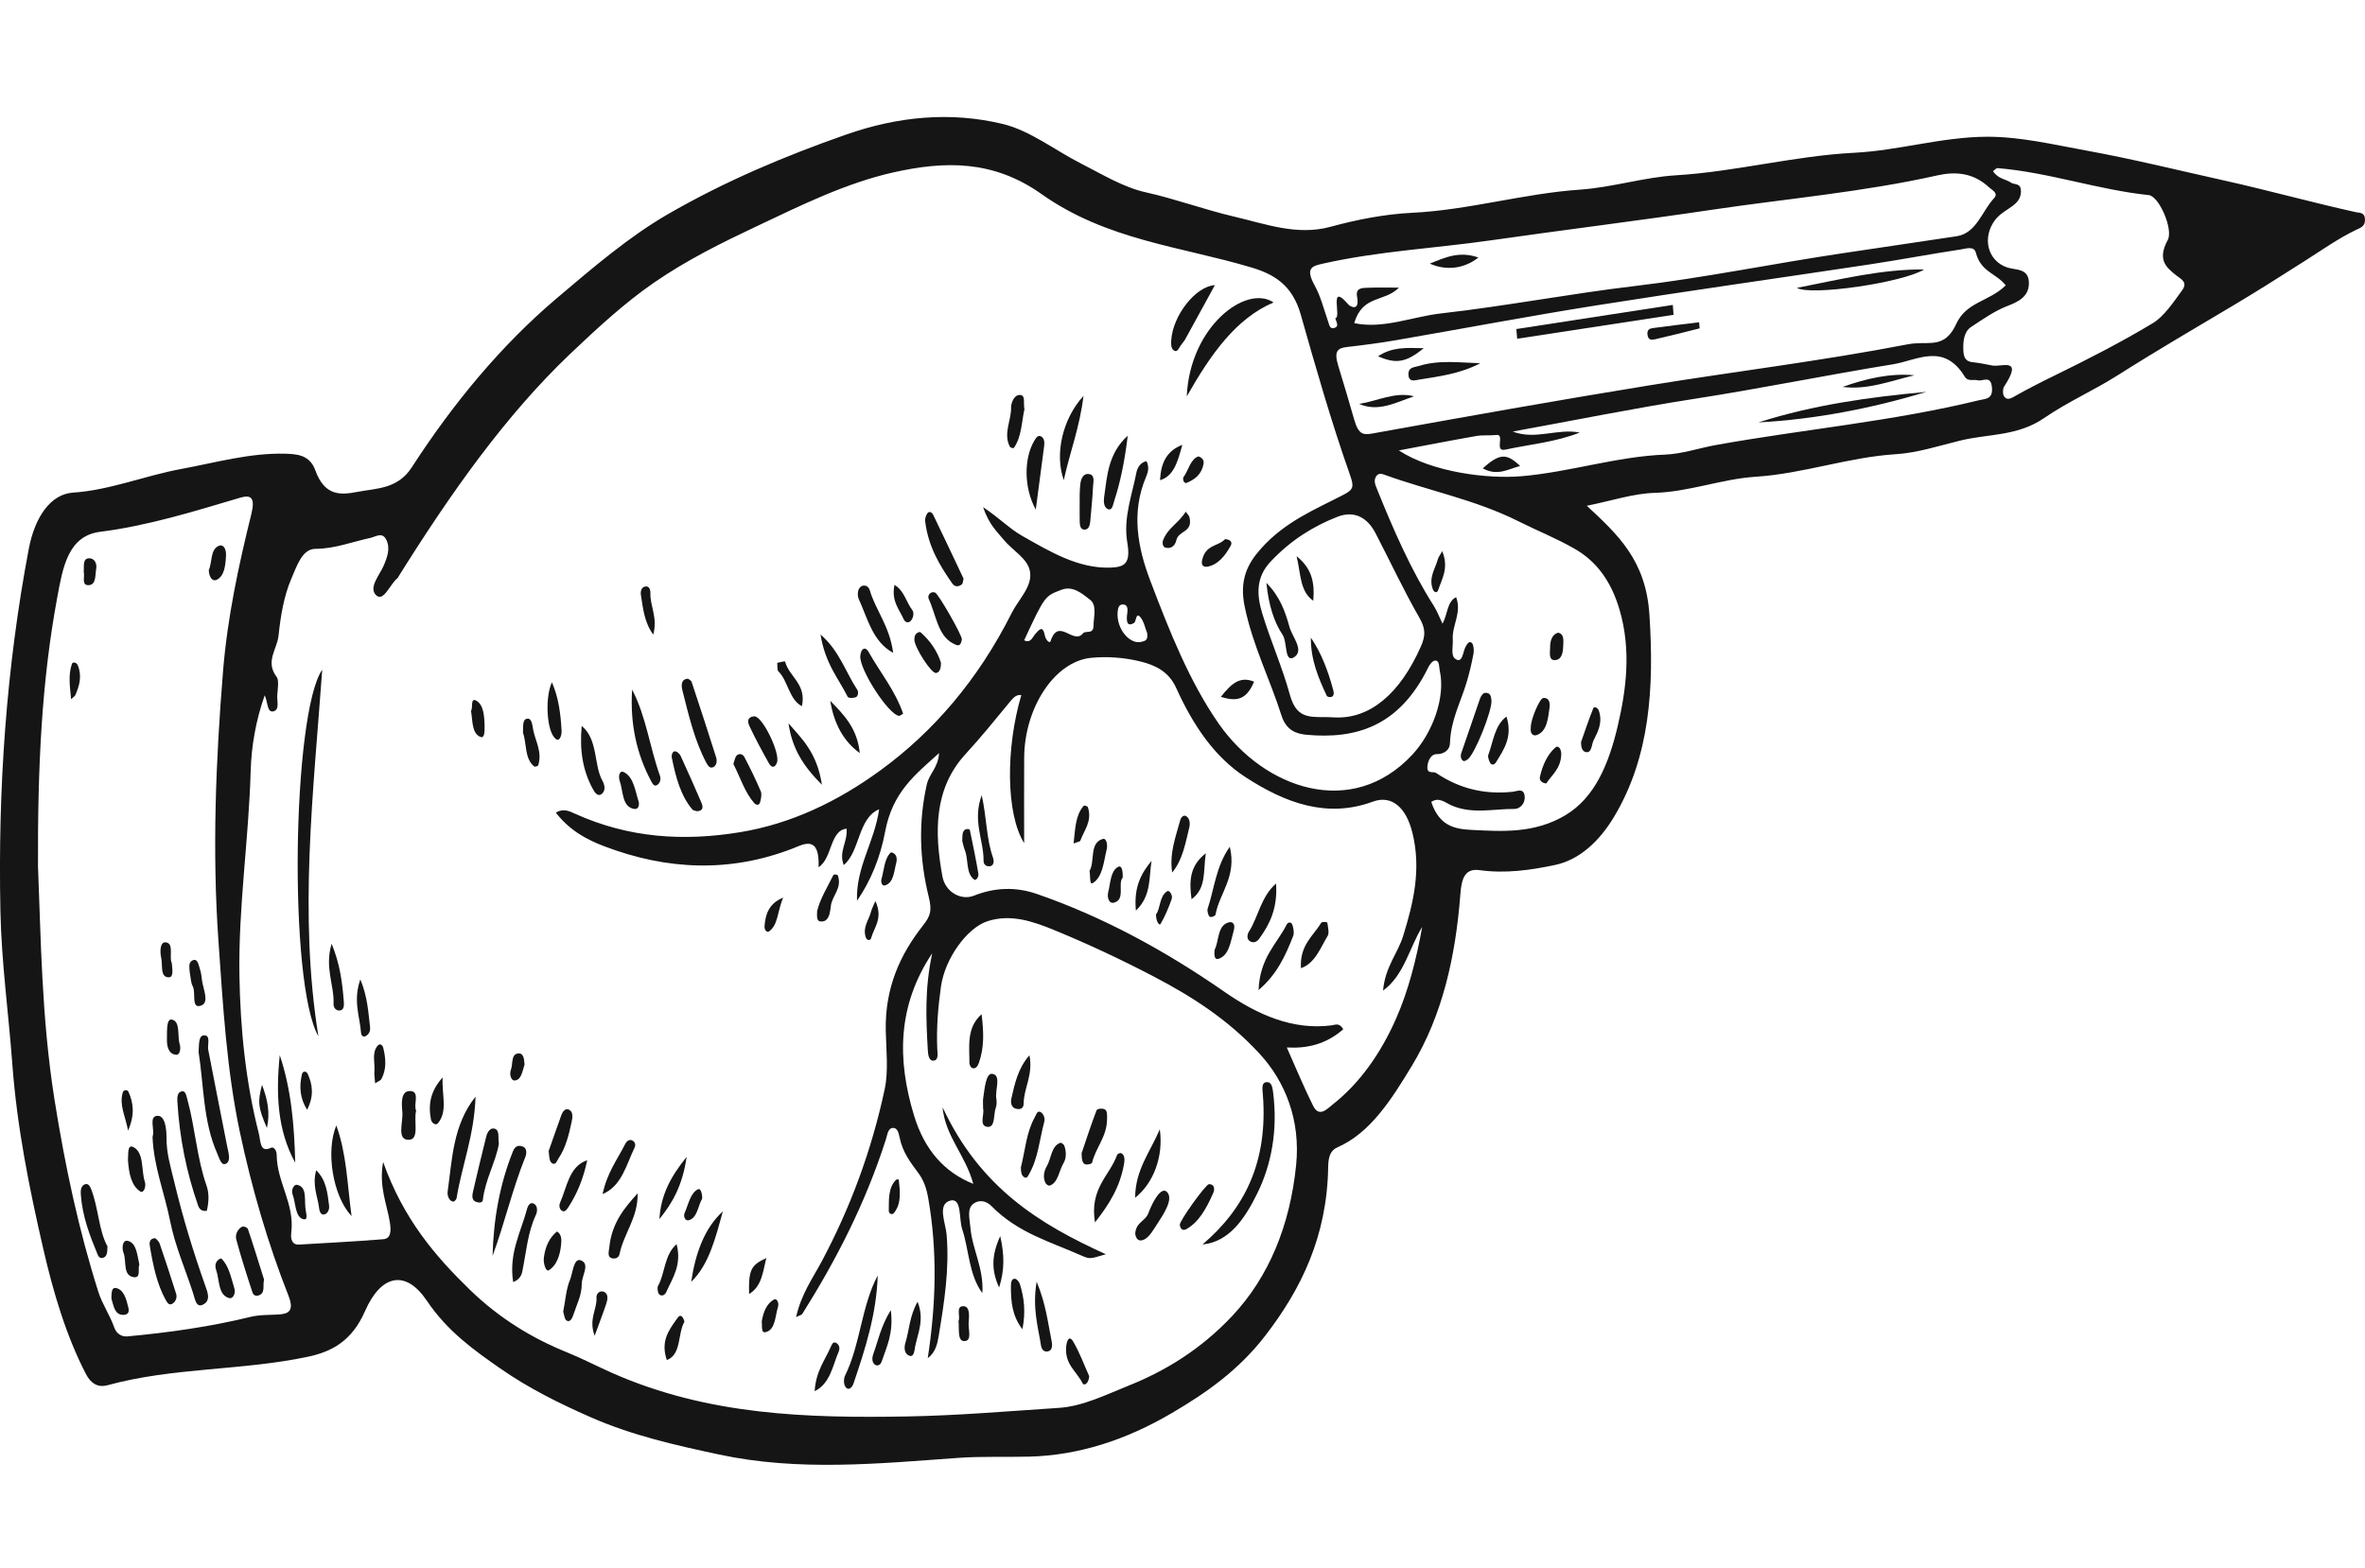 <?xml version="1.0" encoding="UTF-8"?>
<svg xmlns="http://www.w3.org/2000/svg" width="92" height="61" viewBox="0 0 92 61" fill="none">
  <g clip-path="url(#clip0_803_2479)">
    <path d="M61.726 19.681C62.698 19.486 63.533 19.203 64.374 19.178C65.704 19.139 66.983 18.636 68.3 18.551C70.131 18.435 71.913 17.788 73.747 17.674C74.588 17.622 75.424 17.347 76.258 17.143C77.346 16.877 78.477 16.982 79.517 16.268C80.439 15.634 81.434 15.202 82.373 14.607C83.893 13.643 85.434 12.744 86.969 11.83C87.874 11.29 88.773 10.716 89.67 10.146C90.332 9.725 90.979 9.266 91.671 8.936C91.808 8.87 92.004 8.819 92 8.552C91.996 8.255 91.798 8.289 91.649 8.257C89.939 7.879 88.24 7.406 86.532 7.026C84.734 6.626 82.94 6.181 81.13 5.853C79.847 5.62 78.583 5.315 77.277 5.321C75.546 5.329 73.855 5.857 72.138 5.944C69.811 6.062 67.523 6.68 65.197 6.821C63.952 6.897 62.718 7.292 61.474 7.378C59.283 7.528 57.135 8.172 54.94 8.28C53.874 8.332 52.804 8.54 51.757 8.825C50.46 9.179 49.252 8.719 48.002 8.427C46.849 8.158 45.722 7.739 44.566 7.482C43.703 7.29 42.874 6.782 42.044 6.359C41.031 5.843 40.068 5.079 39.005 4.823C36.961 4.332 34.917 4.534 32.907 5.239C30.546 6.067 28.212 7.045 25.976 8.338C24.461 9.214 23.044 10.431 21.641 11.62C19.523 13.419 17.662 15.644 16.012 18.194C15.468 19.033 14.644 18.998 13.909 19.139C13.28 19.259 12.637 19.332 12.266 18.301C12.051 17.703 11.565 17.669 11.097 17.655C9.725 17.618 8.396 18 7.048 18.249C5.638 18.509 4.27 19.075 2.841 19.169C1.978 19.226 1.358 20.101 1.119 21.361C0.242 25.987 -0.082 30.684 0.016 35.452C0.057 37.458 0.332 39.417 0.479 41.4C0.661 43.868 1.142 46.244 1.681 48.586C2.072 50.288 2.572 51.978 3.344 53.469C3.543 53.853 3.831 53.998 4.17 53.905C6.744 53.2 9.382 53.342 11.97 52.796C12.909 52.598 13.691 52.182 14.2 51.017C14.826 49.586 15.786 49.398 16.602 50.61C17.408 51.808 18.437 52.537 19.46 53.249C20.574 54.026 21.76 54.611 22.957 55.138C24.592 55.86 26.276 56.235 27.965 56.597C31.065 57.263 34.171 56.952 37.279 56.729C38.194 56.664 39.114 56.705 40.032 56.681C41.972 56.632 43.816 56.027 45.594 54.98C46.912 54.205 48.175 53.331 49.222 51.971C50.611 50.169 51.628 48.11 51.667 45.399C51.673 45.008 51.759 44.762 52.028 44.645C53.299 44.089 54.122 42.799 54.929 41.463C56.109 39.51 56.626 37.228 56.811 34.772C56.858 34.147 57.007 33.783 57.561 33.86C58.546 33.997 59.54 33.863 60.504 33.655C61.413 33.46 62.198 32.774 62.796 31.77C64.184 29.444 64.351 26.763 64.163 23.912C64.025 21.816 62.956 20.818 61.725 19.678L61.726 19.681ZM36.264 37.091C35.962 38.502 36.027 39.673 36.091 40.842C36.102 41.053 36.134 41.31 36.342 41.268C36.519 41.231 36.467 40.977 36.46 40.816C36.425 39.995 36.491 39.19 36.605 38.384C36.761 37.288 37.629 36.095 38.421 35.844C39.331 35.556 40.186 35.852 41.037 36.203C42.331 36.735 43.606 37.333 44.87 37.993C46.349 38.765 47.758 39.66 48.99 40.993C50.002 42.087 50.597 43.593 50.42 45.338C50.181 47.693 49.355 49.694 47.938 51.203C46.732 52.489 45.354 53.338 43.911 53.915C43.025 54.27 42.13 54.722 41.187 54.784C39.221 54.912 37.256 55.083 35.289 55.117C31.422 55.184 27.566 55.08 23.827 53.431C23.238 53.171 22.659 52.867 22.067 52.627C20.709 52.079 19.426 51.302 18.278 50.187C16.937 48.885 15.691 47.435 14.904 45.215C14.731 46.18 15.053 46.851 15.165 47.56C15.223 47.928 15.199 48.197 14.909 48.221C13.814 48.309 12.719 48.365 11.623 48.43C11.387 48.445 11.295 48.248 11.33 47.968C11.471 46.84 10.769 46.006 10.763 44.931C10.763 44.777 10.655 44.608 10.541 44.663C10.101 44.876 10.145 44.399 10.065 44.091C9.558 42.107 9.35 40.052 9.314 37.968C9.269 35.3 9.676 32.672 9.751 30.008C9.778 29.047 9.949 28.043 10.297 27.056C10.425 27.323 10.382 27.752 10.647 27.677C10.883 27.61 10.77 27.274 10.785 27.056C10.802 26.816 10.857 26.467 10.766 26.347C10.304 25.742 10.779 25.267 10.835 24.736C10.918 23.955 11.044 23.189 11.338 22.507C11.557 22.001 11.758 21.355 12.28 21.356C13.007 21.356 13.695 21.086 14.4 20.933C14.616 20.887 14.867 20.689 15.023 20.994C15.196 21.33 15.066 21.681 14.926 22.009C14.768 22.38 14.332 22.856 14.624 23.154C14.918 23.453 15.173 22.722 15.467 22.492C15.485 22.478 15.495 22.446 15.51 22.422C17.515 19.219 19.645 16.182 22.193 13.758C23.238 12.765 24.3 11.785 25.448 10.993C26.736 10.106 28.086 9.442 29.447 8.799C31.184 7.977 32.899 7.128 34.736 6.712C36.747 6.259 38.633 6.218 40.513 7.55C43.056 9.35 45.934 9.587 48.684 10.409C49.535 10.663 50.269 11.075 50.597 12.231C51.192 14.328 51.79 16.422 52.505 18.449C52.67 18.919 52.675 19.04 52.272 19.248C51.161 19.824 50 20.288 49.055 21.346C48.523 21.941 48.204 22.574 48.42 23.609C48.736 25.129 49.397 26.416 49.849 27.838C50.034 28.421 50.424 28.556 50.834 28.593C52.727 28.763 54.429 28.289 55.566 25.959C55.622 25.844 55.73 25.713 55.819 25.706C56.008 25.69 55.972 25.942 56.008 26.103C56.233 27.101 55.754 28.497 54.93 29.377C52.583 31.884 49.18 30.7 47.408 28.158C46.279 26.536 45.497 24.575 44.752 22.61C44.263 21.326 43.988 19.949 44.587 18.547C44.668 18.356 44.709 18.159 44.598 17.945C44.402 17.983 44.252 18.156 44.208 18.384C44.034 19.28 43.691 20.154 43.853 21.115C43.99 21.925 43.755 22.066 43.201 22.087C41.951 22.13 40.866 21.477 39.758 20.849C39.28 20.578 38.864 20.148 38.242 19.733C38.478 20.423 38.784 20.683 39.036 20.993C39.379 21.416 39.96 21.716 40.062 22.212C40.185 22.806 39.629 23.309 39.358 23.849C38.04 26.472 36.293 28.482 34.264 29.965C32.571 31.204 30.75 32.061 28.788 32.383C26.597 32.742 24.47 32.614 22.375 31.666C22.145 31.561 21.92 31.446 21.621 31.62C22.172 32.334 22.855 32.682 23.508 32.931C25.94 33.857 28.392 33.968 30.852 33.011C31.249 32.857 31.896 32.468 31.843 33.745C32.384 33.4 32.273 32.316 32.932 32.246C32.985 32.753 32.611 33.143 32.824 33.661C33.462 33.126 33.37 31.834 34.199 31.491C34.014 32.784 33.291 33.739 33.338 35.051C33.871 34.283 34.247 33.355 34.429 32.377C34.72 30.809 35.608 30.142 36.53 29.304C36.492 29.889 36.15 30.088 36.05 30.538C35.719 32.022 35.776 33.472 36.127 34.892C36.261 35.432 36.199 35.639 35.904 36.014C35.04 37.113 34.418 38.409 34.457 40.118C34.474 40.872 34.565 41.676 34.416 42.377C33.899 44.805 33.06 47.031 31.962 49.09C31.615 49.74 31.171 50.348 30.968 51.251C31.103 51.183 31.18 51.176 31.213 51.122C32.514 49.051 33.66 46.843 34.462 44.335C34.52 44.152 34.541 43.891 34.743 43.89C34.906 43.888 34.959 44.076 34.994 44.255C35.109 44.838 35.423 45.236 35.719 45.638C35.932 45.927 36.038 46.221 36.11 46.633C36.47 48.69 36.412 50.741 36.09 52.849C36.396 52.623 36.465 52.288 36.518 51.97C36.731 50.675 36.938 49.385 36.823 48.036C36.786 47.591 36.446 46.856 36.967 46.718C37.424 46.596 37.296 47.428 37.43 47.829C37.698 48.634 37.684 49.599 38.214 50.318C38.279 49.35 37.816 48.613 37.747 47.748C37.721 47.424 37.607 47.034 37.865 46.84C38.075 46.684 38.351 46.71 38.566 46.928C39.606 47.986 40.864 48.318 42.06 48.853C42.401 49.004 42.405 48.987 43.018 48.805C40.465 47.646 38.135 46.236 36.665 43.083C36.782 44.245 37.543 44.912 37.862 46.067C36.723 45.612 35.957 44.727 35.557 43.408C34.901 41.252 34.897 39.146 36.265 37.091L36.264 37.091ZM1.478 33.787C1.461 29.82 1.623 26.507 2.223 23.27C2.44 22.098 2.635 20.852 3.898 20.693C5.735 20.463 7.543 19.901 9.346 19.366C9.765 19.242 9.936 19.363 9.776 20.008C9.28 22.006 8.843 24.051 8.675 26.132C8.394 29.615 8.251 33.114 8.499 36.635C8.674 39.129 8.817 41.617 9.327 44.032C9.795 46.25 10.422 48.389 11.225 50.427C11.412 50.901 11.306 51.103 10.941 51.139C10.541 51.18 10.141 51.145 9.738 51.244C8.156 51.631 6.558 51.853 4.956 52.002C4.76 52.02 4.541 51.928 4.444 51.653C4.271 51.163 3.979 50.751 3.827 50.273C3.061 47.861 2.529 45.363 2.119 42.782C1.611 39.585 1.588 36.371 1.481 33.787L1.478 33.787ZM39.84 32.81C39.84 31.587 39.834 30.537 39.841 29.486C39.852 27.533 41.028 25.734 42.45 25.597C43.091 25.536 43.754 25.587 44.386 25.745C44.896 25.873 45.456 26.109 45.75 26.76C46.422 28.248 47.259 29.464 48.439 30.233C50.023 31.266 51.642 31.844 53.403 31.194C54.137 30.924 54.699 31.417 54.942 32.398C55.295 33.827 54.987 35.112 54.585 36.416C54.37 37.109 53.883 37.621 53.802 38.545C54.621 37.957 54.83 36.859 55.324 36.069C55.096 37.33 54.792 38.537 54.31 39.632C53.699 41.018 52.88 42.161 51.843 42.978C51.628 43.148 51.317 43.503 51.08 43.028C50.726 42.318 50.417 41.568 50.057 40.76C50.87 40.805 51.59 40.628 52.253 40.052C52.103 39.78 51.937 39.882 51.8 39.899C50.302 40.093 48.928 39.495 47.631 38.593C45.297 36.971 42.878 35.666 40.336 34.786C39.511 34.501 38.698 34.53 37.886 34.853C37.395 35.05 36.771 34.724 36.658 34.093C36.353 32.4 36.316 30.696 37.56 29.343C38.135 28.719 38.68 28.046 39.228 27.381C39.376 27.204 39.503 27.013 39.73 27.047C39.12 29.11 39.128 31.667 39.841 32.809L39.84 32.81ZM78.023 11.105C77.382 11.739 76.496 11.735 76.097 12.608C75.734 13.4 75.262 13.345 74.738 13.352C74.559 13.355 74.379 13.365 74.202 13.4C70.863 14.046 67.503 14.452 64.155 14.996C60.584 15.576 57.017 16.214 53.452 16.857C53.047 16.93 52.855 16.951 52.675 16.312C52.479 15.618 52.268 14.924 52.058 14.232C51.882 13.65 52.037 13.546 52.407 13.502C53.051 13.428 53.696 13.344 54.338 13.232C56.931 12.785 59.519 12.292 62.116 11.881C65.642 11.322 69.175 10.826 72.703 10.293C73.904 10.111 75.101 9.885 76.302 9.702C76.49 9.673 76.791 9.564 76.862 9.832C77.061 10.592 77.65 10.627 78.024 11.104L78.023 11.105ZM55.678 31.206C55.967 31.002 56.211 31.226 56.45 31.334C57.263 31.695 58.092 31.471 58.913 31.478C59.112 31.479 59.342 31.28 59.31 30.978C59.274 30.648 59.011 30.791 58.86 30.808C57.814 30.922 56.816 30.72 55.872 30.082C55.749 29.999 55.5 30.142 55.527 29.819C55.546 29.598 55.672 29.343 55.881 29.346C56.137 29.35 56.396 29.214 56.405 28.914C56.434 28.017 56.821 27.328 57.053 26.548C57.161 26.186 57.25 25.812 57.321 25.434C57.345 25.306 57.324 25.09 57.261 25.023C57.159 24.915 57.069 25.055 57.001 25.19C56.901 25.39 56.893 25.83 56.614 25.639C56.424 25.508 56.531 25.146 56.514 24.886C56.477 24.338 56.874 23.845 56.645 23.237C56.285 23.41 56.315 23.919 56.114 24.268C55.987 24.005 55.901 23.772 55.778 23.58C54.896 22.194 54.212 20.634 53.569 19.037C53.509 18.889 53.421 18.707 53.533 18.535C53.616 18.409 53.737 18.429 53.848 18.47C55.584 19.101 57.377 19.437 59.072 20.286C59.798 20.65 60.544 20.946 61.256 21.355C62.065 21.82 62.661 22.559 63.005 23.738C63.457 25.293 63.268 26.82 62.928 28.261C62.592 29.692 62.053 31.034 60.891 31.724C59.691 32.436 58.463 32.356 57.217 32.292C56.579 32.259 55.985 32.132 55.678 31.207L55.678 31.206ZM54.424 11.193C54.004 11.193 53.583 11.18 53.163 11.199C52.998 11.206 52.727 11.2 52.791 11.543C52.904 12.157 52.507 11.913 52.459 11.857C51.657 10.921 52.204 12.382 51.942 12.381C51.98 12.529 52.124 12.718 51.875 12.768C51.729 12.797 51.707 12.634 51.659 12.494C51.498 12.029 51.372 11.526 51.148 11.121C50.745 10.394 51.07 10.348 51.501 10.25C53.645 9.771 55.818 9.663 57.975 9.355C60.842 8.944 63.716 8.591 66.579 8.165C69.51 7.729 72.461 7.476 75.375 6.823C76.066 6.669 76.76 6.717 77.374 7.288C77.494 7.399 77.754 7.514 77.569 7.713C77.098 8.217 76.886 9.078 76.113 9.193C74.626 9.414 73.139 9.637 71.652 9.858C68.964 10.259 66.288 10.812 63.596 11.13C61.079 11.428 58.579 11.911 56.063 12.195C54.93 12.323 53.814 12.813 52.679 12.574C53.008 11.46 53.856 11.77 54.423 11.19L54.424 11.193ZM77.53 6.66C77.623 6.592 77.662 6.538 77.697 6.541C79.679 6.701 81.611 7.386 83.591 7.592C83.988 7.634 84.549 8.921 84.327 9.337C83.91 10.112 84.264 10.405 84.672 10.727C84.841 10.861 85.12 10.977 84.886 11.297C84.539 11.773 84.181 12.312 83.745 12.576C82.494 13.328 81.212 13.983 79.923 14.613C79.379 14.879 78.84 15.153 78.307 15.457C78.184 15.526 78.032 15.572 77.942 15.39C77.905 15.311 77.911 15.122 77.955 15.054C78.719 13.883 77.883 14.284 77.514 14.225C77.294 14.188 77.074 14.133 76.853 14.108C76.623 14.084 76.397 14.081 76.377 13.656C76.357 13.272 76.403 12.904 76.676 12.724C77.135 12.42 77.597 12.097 78.085 11.908C78.478 11.755 78.915 11.566 78.926 11.04C78.938 10.432 78.433 10.518 78.096 10.412C77.324 10.166 77.084 9.253 77.614 8.555C77.799 8.312 78.066 8.181 78.299 8.008C78.463 7.884 78.61 7.724 78.616 7.463C78.626 7.101 78.37 7.204 78.227 7.106C78.011 6.959 77.743 6.974 77.528 6.663L77.53 6.66ZM58.846 16.793C61.209 16.363 63.569 15.884 65.937 15.516C68.512 15.116 71.075 14.59 73.647 14.174C74.568 14.024 75.613 13.32 76.427 14.652C76.556 14.863 76.765 14.751 76.936 14.798C77.128 14.85 77.434 14.587 77.486 15.054C77.541 15.544 77.238 15.512 76.994 15.572C73.606 16.4 70.168 16.703 66.759 17.315C66.095 17.434 65.436 17.664 64.77 17.69C62.89 17.763 61.059 18.372 59.183 18.531C57.86 18.643 55.71 18.375 54.416 17.527C55.43 17.337 56.422 17.142 57.416 16.968C57.68 16.921 57.953 16.956 58.219 16.925C58.551 16.888 58.114 17.593 58.553 17.497C59.522 17.288 60.505 17.206 61.453 16.832C60.583 16.659 59.735 17.133 58.846 16.793ZM51.922 27.918C51.091 27.854 50.469 28.106 50.175 27.029C49.877 25.939 49.421 24.928 49.096 23.848C48.882 23.134 48.857 22.462 49.426 21.855C50.212 21.019 51.083 20.481 52.018 20.113C52.582 19.891 53.135 20.032 53.508 20.746C54.078 21.842 54.608 22.981 55.215 24.037C55.457 24.457 55.459 24.735 55.276 25.149C54.458 27.005 53.283 27.983 51.922 27.916L51.922 27.918ZM39.84 24.915C40.645 23.18 40.648 23.192 41.295 22.949C41.73 22.786 42.082 23.083 42.412 23.344C42.678 23.555 42.543 24.012 42.538 24.352C42.534 24.704 42.232 24.519 42.13 24.645C41.751 25.114 41.175 23.994 40.865 24.956C40.836 25.046 40.68 24.909 40.647 24.735C40.564 24.301 40.414 24.514 40.271 24.672C40.161 24.796 40.099 25.04 39.84 24.916L39.84 24.915ZM44.627 24.636C44.662 24.927 44.544 24.932 44.436 24.967C43.967 25.119 43.429 24.483 43.475 23.83C43.487 23.672 43.517 23.532 43.657 23.523C43.833 23.512 43.884 23.627 43.852 23.856C43.812 24.138 43.817 24.422 44.12 24.237C44.2 24.189 44.184 23.808 44.357 24.01C44.497 24.173 44.556 24.464 44.626 24.637L44.627 24.636Z" fill="#151515"></path>
    <path d="M12.386 40.324C11.618 35.575 12.191 30.847 12.535 26.058C11.369 27.751 11.214 38.271 12.386 40.324Z" fill="#151515"></path>
    <path d="M46.166 15.425C47.115 13.755 48.093 12.385 49.543 11.769C48.471 11.05 46.282 12.714 46.166 15.425Z" fill="#151515"></path>
    <path d="M46.777 48.426C47.816 48.324 48.42 47.427 48.904 46.447C49.471 45.299 49.699 43.98 49.533 42.575C49.506 42.349 49.484 42.114 49.296 42.109C49.057 42.103 49.109 42.372 49.125 42.578C49.337 45.222 48.406 47.04 46.777 48.426Z" fill="#151515"></path>
    <path d="M19.16 48.872C19.628 47.603 19.94 46.246 20.443 45.002C20.493 44.879 20.489 44.681 20.358 44.624C20.208 44.56 20.051 44.559 19.956 44.796C19.445 46.067 19.197 47.428 19.161 48.872L19.16 48.872Z" fill="#151515"></path>
    <path d="M18.5 42.671C17.617 43.775 17.591 45.113 17.414 46.365C17.392 46.522 17.467 46.729 17.627 46.758C17.668 46.765 17.752 46.681 17.762 46.621C17.965 45.36 18.449 44.193 18.499 42.671L18.5 42.671Z" fill="#151515"></path>
    <path d="M24.59 26.838C24.505 28.16 24.765 29.348 25.34 30.415C25.396 30.518 25.453 30.607 25.554 30.552C25.678 30.482 25.721 30.32 25.671 30.181C25.278 29.089 25.131 27.861 24.591 26.839L24.59 26.838Z" fill="#151515"></path>
    <path d="M11.484 45.242C11.449 43.809 11.333 42.394 10.883 41.06C10.731 42.541 10.782 43.971 11.484 45.242Z" fill="#151515"></path>
    <path d="M26.766 26.412C26.507 26.414 26.493 26.651 26.543 26.849C26.791 27.834 27.022 28.831 27.482 29.691C27.558 29.833 27.636 29.909 27.753 29.848C27.881 29.781 27.901 29.606 27.858 29.471C27.549 28.49 27.23 27.514 26.906 26.539C26.885 26.474 26.804 26.443 26.765 26.41L26.766 26.412Z" fill="#151515"></path>
    <path d="M37.484 22.518C37.085 21.676 36.699 20.852 36.303 20.035C36.255 19.937 36.149 19.872 36.074 19.975C36.021 20.048 35.977 20.186 35.989 20.282C36.109 21.272 36.558 22.009 37.046 22.707C37.142 22.844 37.295 22.84 37.418 22.737C37.458 22.703 37.463 22.594 37.484 22.518Z" fill="#151515"></path>
    <path d="M34.145 49.63C33.511 50.814 33.468 52.323 32.876 53.523C32.813 53.65 32.804 53.905 32.93 54.012C33.031 54.097 33.149 53.987 33.2 53.84C33.658 52.495 34.095 51.141 34.145 49.63Z" fill="#151515"></path>
    <path d="M47.262 11.095C46.504 11.139 45.622 12.284 45.562 13.238C45.552 13.396 45.551 13.555 45.661 13.634C45.794 13.73 45.851 13.56 45.923 13.453C45.983 13.364 46.058 13.29 46.11 13.194C46.49 12.506 46.866 11.815 47.261 11.094L47.262 11.095Z" fill="#151515"></path>
    <path d="M35.133 27.771C34.807 26.838 34.233 26.163 33.787 25.364C33.666 25.149 33.493 25.223 33.466 25.519C33.418 26.045 34.57 27.819 34.976 27.856C35.014 27.858 35.056 27.813 35.133 27.771Z" fill="#151515"></path>
    <path d="M13.676 47.322C13.504 46.031 13.484 44.904 13.083 43.793C12.668 44.789 12.94 46.534 13.676 47.322Z" fill="#151515"></path>
    <path d="M19.406 44.512C19.366 44.235 19.448 43.961 19.222 43.915C19.072 43.883 18.961 44.047 18.918 44.214C18.736 44.925 18.571 45.645 18.402 46.362C18.368 46.509 18.346 46.673 18.479 46.748C18.581 46.804 18.767 46.826 18.782 46.7C18.877 45.885 19.281 45.229 19.406 44.514L19.406 44.512Z" fill="#151515"></path>
    <path d="M42.596 47.566C43.174 46.832 43.579 46.16 43.731 45.261C43.754 45.123 43.751 44.946 43.625 44.877C43.58 44.853 43.474 44.891 43.456 44.94C43.167 45.753 42.376 46.243 42.596 47.566Z" fill="#151515"></path>
    <path d="M34.746 25.404C34.6 24.343 34.067 23.758 33.834 22.966C33.779 22.782 33.602 22.741 33.482 22.831C33.348 22.931 33.348 23.187 33.41 23.321C33.751 24.056 33.942 24.97 34.746 25.404Z" fill="#151515"></path>
    <path d="M40.292 19.83C40.414 18.909 40.516 18.144 40.615 17.381C40.635 17.229 40.636 17.072 40.515 16.992C40.392 16.91 40.315 17.014 40.241 17.139C39.831 17.82 39.817 18.964 40.292 19.831L40.292 19.83Z" fill="#151515"></path>
    <path d="M43.871 16.953C43.106 17.645 43.069 18.518 42.952 19.335C42.927 19.51 42.937 19.732 43.084 19.805C43.265 19.892 43.29 19.658 43.341 19.501C43.585 18.751 43.746 17.973 43.87 16.953L43.871 16.953Z" fill="#151515"></path>
    <path d="M24.804 46.436C24.287 47.005 23.798 47.59 23.702 48.539C23.686 48.698 23.609 48.917 23.816 48.964C23.929 48.989 24.069 48.949 24.1 48.797C24.273 47.976 24.825 47.379 24.804 46.436Z" fill="#151515"></path>
    <path d="M42.148 15.407C41.34 16.287 41.017 17.656 41.381 18.685C41.628 17.558 42 16.639 42.148 15.407Z" fill="#151515"></path>
    <path d="M22.629 28.248C22.54 29.202 22.674 29.982 23.05 30.68C23.137 30.843 23.263 31.037 23.434 30.87C23.567 30.739 23.515 30.523 23.436 30.383C23.09 29.765 23.274 28.779 22.629 28.248Z" fill="#151515"></path>
    <path d="M26.887 49.879C27.584 49.21 27.835 48.16 28.121 47.136C27.408 47.784 27.058 48.747 26.887 49.879Z" fill="#151515"></path>
    <path d="M19.963 49.887C20.164 49.812 20.278 49.681 20.321 49.464C20.47 48.722 20.531 47.946 20.847 47.273C20.91 47.14 20.925 46.905 20.754 46.831C20.632 46.778 20.544 46.889 20.502 47.044C20.26 47.95 19.786 48.773 19.963 49.887Z" fill="#151515"></path>
    <path d="M45.117 43.944C44.725 44.866 44.171 45.5 44.156 46.608C44.869 46.045 45.268 45 45.117 43.944Z" fill="#151515"></path>
    <path d="M39.714 45.427C39.715 45.581 39.722 45.734 39.844 45.808C39.956 45.877 39.997 45.749 40.048 45.656C40.383 45.064 40.442 44.326 40.622 43.653C40.66 43.513 40.595 43.337 40.483 43.275C40.346 43.198 40.309 43.38 40.245 43.492C39.925 44.065 39.879 44.774 39.713 45.426L39.714 45.427Z" fill="#151515"></path>
    <path d="M27.113 31.567C27.283 31.555 27.392 31.48 27.287 31.237C27.024 30.624 26.755 30.017 26.478 29.416C26.437 29.329 26.343 29.246 26.269 29.236C26.157 29.221 26.114 29.388 26.135 29.489C26.287 30.238 26.479 30.963 26.93 31.495C26.975 31.548 27.056 31.545 27.114 31.565L27.113 31.567Z" fill="#151515"></path>
    <path d="M37.418 24.879C37.424 24.714 36.505 23.105 36.375 23.057C36.203 22.993 36.061 23.166 36.13 23.312C36.411 23.915 36.482 24.733 37.07 25.036C37.236 25.122 37.366 25.196 37.418 24.879Z" fill="#151515"></path>
    <path d="M44.161 48.016C44.222 48.362 44.449 48.282 44.578 48.19C44.747 48.071 44.876 47.84 45.008 47.639C45.252 47.265 45.653 46.678 45.408 46.394C45.18 46.13 44.836 46.765 44.672 47.207C44.552 47.53 44.181 47.555 44.161 48.016Z" fill="#151515"></path>
    <path d="M42.074 44.877C42.078 45.151 42.116 45.296 42.249 45.312C42.328 45.321 42.47 45.293 42.484 45.237C42.631 44.643 43.062 44.227 43.065 43.548C43.065 43.403 43.087 43.211 42.961 43.16C42.867 43.122 42.683 43.137 42.655 43.209C42.435 43.784 42.244 44.379 42.075 44.876L42.074 44.877Z" fill="#151515"></path>
    <path d="M31.919 24.691C32.1 25.828 32.62 26.398 32.969 27.104C33.006 27.178 33.182 27.166 33.283 27.134C33.384 27.102 33.404 26.922 33.349 26.841C32.912 26.188 32.649 25.312 31.919 24.691Z" fill="#151515"></path>
    <path d="M21.908 51.033C21.942 51.138 21.96 51.334 22.033 51.381C22.192 51.484 22.275 51.26 22.32 51.117C22.441 50.741 22.631 50.404 22.631 49.956C22.631 49.639 22.958 49.192 22.607 49.047C22.31 48.923 22.287 49.531 22.17 49.81C22.025 50.158 21.996 50.596 21.91 51.033L21.908 51.033Z" fill="#151515"></path>
    <path d="M28.528 29.727C28.796 30.249 28.975 30.835 29.337 31.247C29.401 31.318 29.52 31.363 29.564 31.227C29.606 31.097 29.641 30.899 29.597 30.796C29.402 30.337 29.184 29.894 28.959 29.461C28.893 29.334 28.753 29.305 28.656 29.4C28.595 29.458 28.576 29.596 28.528 29.727Z" fill="#151515"></path>
    <path d="M29.354 27.874C29.163 27.88 29.027 27.986 29.152 28.251C29.387 28.751 29.648 29.231 29.913 29.704C30.003 29.865 30.136 29.907 30.224 29.675C30.361 29.316 29.67 27.889 29.354 27.874Z" fill="#151515"></path>
    <path d="M30.673 28.146C30.814 29.124 31.245 29.81 31.973 30.537C31.781 29.275 31.19 28.747 30.673 28.146Z" fill="#151515"></path>
    <path d="M32.298 27.272C32.445 28.186 32.832 28.86 33.445 29.304C33.354 28.346 32.827 27.811 32.298 27.272Z" fill="#151515"></path>
    <path d="M42 19.415C42 19.879 41.996 20.087 42.001 20.295C42.005 20.448 42.03 20.6 42.173 20.608C42.34 20.616 42.397 20.468 42.413 20.269C42.449 19.827 42.501 19.385 42.519 18.941C42.526 18.767 42.61 18.489 42.37 18.447C42.15 18.409 42.046 18.608 42.022 18.867C41.996 19.132 41.999 19.402 41.999 19.414L42 19.415Z" fill="#151515"></path>
    <path d="M40.326 49.874C40.154 50.907 40.382 51.627 40.496 52.359C40.527 52.562 40.671 52.633 40.812 52.57C40.943 52.512 40.937 52.317 40.91 52.189C40.764 51.487 40.692 50.751 40.326 49.874Z" fill="#151515"></path>
    <path d="M16.188 43.221C16.072 42.98 16.349 42.475 15.966 42.455C15.585 42.434 15.619 42.94 15.652 43.269C15.689 43.654 15.418 44.363 15.9 44.352C16.334 44.344 16.082 43.624 16.188 43.221Z" fill="#151515"></path>
    <path d="M21.343 44.789C21.372 45.026 21.363 45.199 21.482 45.267C21.621 45.349 21.663 45.171 21.734 45.065C22.007 44.659 22.129 44.158 22.238 43.649C22.273 43.484 22.302 43.269 22.144 43.185C21.996 43.105 21.891 43.242 21.829 43.414C21.655 43.894 21.489 44.377 21.343 44.79L21.343 44.789Z" fill="#151515"></path>
    <path d="M23.44 46.465C24.185 46.153 24.365 45.321 24.682 44.665C24.744 44.537 24.699 44.437 24.607 44.384C24.484 44.315 24.377 44.402 24.316 44.524C24.019 45.114 23.619 45.626 23.44 46.467L23.44 46.465Z" fill="#151515"></path>
    <path d="M39.85 15.919C39.8 15.675 39.91 15.378 39.672 15.368C39.518 15.362 39.392 15.524 39.343 15.746C39.336 15.774 39.331 15.804 39.332 15.833C39.351 16.353 39.016 16.851 39.282 17.379C39.306 17.426 39.425 17.455 39.446 17.424C39.746 16.981 39.744 16.395 39.852 15.919L39.85 15.919Z" fill="#151515"></path>
    <path d="M38.184 39.465C37.586 39.998 37.715 40.717 37.711 41.374C37.711 41.438 37.772 41.544 37.818 41.56C37.941 41.605 38.028 41.504 38.079 41.36C38.287 40.776 38.274 40.179 38.184 39.465Z" fill="#151515"></path>
    <path d="M38.244 43.142C38.301 43.345 38.083 43.79 38.387 43.845C38.729 43.909 38.638 43.381 38.734 43.116C38.771 43.016 38.779 42.873 38.759 42.764C38.696 42.424 38.965 41.844 38.606 41.786C38.35 41.743 38.305 42.357 38.247 42.731C38.23 42.846 38.244 42.969 38.244 43.142Z" fill="#151515"></path>
    <path d="M47.026 46.08C46.898 46.092 45.873 47.515 45.895 47.665C45.924 47.863 46.039 47.888 46.151 47.827C46.64 47.556 46.936 47.009 47.194 46.426C47.273 46.249 47.226 46.068 47.026 46.08Z" fill="#151515"></path>
    <path d="M25.651 47.437C26.149 46.822 26.547 46.15 26.711 45.017C26.073 45.805 25.708 46.511 25.651 47.437Z" fill="#151515"></path>
    <path d="M12.901 36.725C12.618 37.65 13.01 38.339 12.975 39.066C12.968 39.226 13.089 39.33 13.208 39.322C13.398 39.311 13.386 39.098 13.371 38.927C13.312 38.221 13.229 37.522 12.902 36.725L12.901 36.725Z" fill="#151515"></path>
    <path d="M21.471 26.548C21.204 27.121 21.266 28.301 21.536 28.661C21.605 28.753 21.687 28.833 21.761 28.751C21.817 28.69 21.853 28.545 21.847 28.443C21.81 27.799 21.738 27.163 21.471 26.55L21.471 26.548Z" fill="#151515"></path>
    <path d="M40.047 41.063C39.6 41.565 39.477 42.162 39.343 42.743C39.302 42.922 39.352 43.103 39.52 43.142C39.658 43.175 39.82 43.166 39.822 42.933C39.824 42.34 40.195 41.845 40.047 41.063Z" fill="#151515"></path>
    <path d="M22.844 45.147C22.135 45.383 22.058 46.189 21.793 46.785C21.735 46.913 21.765 47.04 21.841 47.099C21.951 47.187 22.026 47.104 22.113 46.969C22.439 46.462 22.683 45.904 22.844 45.147Z" fill="#151515"></path>
    <path d="M36.605 25.788C36.459 25.329 36.178 24.93 35.823 24.614C35.806 24.598 35.779 24.589 35.759 24.595C35.638 24.629 35.566 24.711 35.57 24.896C35.578 25.197 36.232 26.22 36.414 26.188C36.535 26.166 36.604 26.054 36.605 25.786L36.605 25.788Z" fill="#151515"></path>
    <path d="M31.786 35.463C31.773 35.692 31.785 35.826 31.887 35.849C31.968 35.868 32.074 35.857 32.138 35.797C32.275 35.673 32.294 35.457 32.321 35.247C32.376 34.837 32.767 34.564 32.592 34.064C32.579 34.027 32.436 34.014 32.419 34.049C32.18 34.536 31.893 34.987 31.785 35.464L31.786 35.463Z" fill="#151515"></path>
    <path d="M41.268 44.463C40.893 44.578 40.901 45.064 40.731 45.36C40.626 45.542 40.552 45.789 40.667 46.026C40.697 46.089 40.787 46.15 40.835 46.134C41.164 46.023 41.193 45.557 41.37 45.263C41.487 45.071 41.484 44.809 41.401 44.579C41.378 44.517 41.302 44.491 41.268 44.462L41.268 44.463Z" fill="#151515"></path>
    <path d="M20.345 28.517C20.492 28.924 20.401 29.509 20.773 29.82C20.81 29.851 20.926 29.816 20.939 29.774C21.094 29.272 20.843 28.869 20.747 28.427C20.705 28.235 20.7 27.944 20.512 27.965C20.314 27.986 20.356 28.273 20.345 28.516L20.345 28.517Z" fill="#151515"></path>
    <path d="M25.94 52.922C26.51 52.716 26.36 51.9 26.619 51.442C26.634 51.416 26.577 51.275 26.53 51.232C26.434 51.144 26.368 51.27 26.312 51.347C26.003 51.776 25.695 52.211 25.94 52.922Z" fill="#151515"></path>
    <path d="M26.321 48.414C25.832 48.83 25.873 49.562 25.596 50.04C25.562 50.1 25.585 50.297 25.632 50.353C25.726 50.465 25.864 50.398 25.918 50.277C26.16 49.73 26.53 49.23 26.321 48.414Z" fill="#151515"></path>
    <path d="M42.37 53.548C42.175 53.116 41.997 52.627 41.752 52.21C41.586 51.926 41.493 52.178 41.474 52.415C41.417 53.094 41.883 53.364 42.108 53.818C42.176 53.953 42.356 53.824 42.371 53.548L42.37 53.548Z" fill="#151515"></path>
    <path d="M34.653 50.978C34.263 51.616 34.159 52.173 33.976 52.674C33.926 52.812 33.908 52.976 34.01 53.079C34.115 53.187 34.252 53.116 34.294 52.989C34.481 52.426 34.77 51.89 34.652 50.978L34.653 50.978Z" fill="#151515"></path>
    <path d="M35.696 50.654C35.382 51.199 35.371 51.765 35.219 52.258C35.161 52.45 35.188 52.643 35.319 52.726C35.567 52.883 35.573 52.522 35.602 52.383C35.712 51.861 35.967 51.343 35.695 50.654L35.696 50.654Z" fill="#151515"></path>
    <path d="M14.018 38.108C13.723 38.954 14.002 39.562 14.044 40.185C14.053 40.314 14.139 40.369 14.239 40.31C14.352 40.241 14.415 40.118 14.395 39.958C14.325 39.385 14.301 38.793 14.017 38.108L14.018 38.108Z" fill="#151515"></path>
    <path d="M31.691 54.135C32.299 53.834 32.391 53.14 32.623 52.599C32.69 52.444 32.638 52.31 32.516 52.25C32.414 52.201 32.368 52.294 32.319 52.407C32.096 52.925 31.738 53.35 31.691 54.135Z" fill="#151515"></path>
    <path d="M39.774 51.724C39.905 51.043 39.84 50.497 39.675 49.97C39.646 49.877 39.556 49.77 39.487 49.761C39.339 49.743 39.325 49.925 39.325 50.072C39.325 50.645 39.369 51.2 39.773 51.724L39.774 51.724Z" fill="#151515"></path>
    <path d="M31.196 27.479C31.377 26.611 30.705 26.348 30.54 25.745C30.531 25.715 30.34 25.774 30.235 25.793C30.247 25.904 30.229 26.073 30.275 26.118C30.649 26.476 30.699 27.232 31.197 27.48L31.196 27.479Z" fill="#151515"></path>
    <path d="M17.219 41.925C16.738 42.462 16.654 42.981 16.764 43.561C16.791 43.702 16.955 43.809 17.035 43.71C17.427 43.23 17.184 42.639 17.219 41.925Z" fill="#151515"></path>
    <path d="M24.849 31.209C24.709 30.779 24.655 30.252 24.284 30.053C24.085 29.945 24.052 30.225 24.104 30.376C24.247 30.779 24.187 31.392 24.664 31.477C24.782 31.497 24.882 31.417 24.849 31.209Z" fill="#151515"></path>
    <path d="M47.656 20.979C47.389 21.271 46.887 21.175 46.759 21.82C46.717 22.031 46.858 22.068 46.968 22.05C47.366 21.983 47.649 21.645 47.874 21.237C47.964 21.073 47.827 20.989 47.657 20.979L47.656 20.979Z" fill="#151515"></path>
    <path d="M21.667 47.92C21.374 48.157 21.213 48.5 21.157 48.935C21.127 49.169 21.239 49.492 21.344 49.431C21.631 49.266 21.781 48.884 21.825 48.453C21.848 48.241 21.852 48.03 21.667 47.92Z" fill="#151515"></path>
    <path d="M46.125 19.91C45.858 20.349 45.446 20.522 45.246 21.016C45.204 21.119 45.231 21.278 45.33 21.307C45.52 21.362 45.702 21.275 45.762 21.018C45.855 20.627 46.409 20.734 46.271 20.128C46.256 20.059 46.194 20.01 46.125 19.911L46.125 19.91Z" fill="#151515"></path>
    <path d="M18.323 27.659C18.39 28.074 18.355 28.541 18.692 28.676C18.853 28.741 18.853 28.449 18.851 28.274C18.846 27.875 18.812 27.419 18.526 27.264C18.286 27.133 18.41 27.552 18.322 27.661L18.323 27.659Z" fill="#151515"></path>
    <path d="M25.412 24.694C25.593 24.031 25.284 23.583 25.301 23.08C25.306 22.916 25.236 22.792 25.093 22.823C24.952 22.852 24.909 23.013 24.932 23.157C25.015 23.666 25.057 24.206 25.412 24.694Z" fill="#151515"></path>
    <path d="M34.796 22.76C34.666 23.39 34.984 23.712 35.156 24.099C35.209 24.221 35.343 24.27 35.447 24.137C35.54 24.018 35.562 23.83 35.483 23.73C35.261 23.448 35.181 22.991 34.797 22.76L34.796 22.76Z" fill="#151515"></path>
    <path d="M48.785 26.525C48.235 26.299 47.896 26.601 47.493 27.117C48.054 27.285 48.466 27.288 48.785 26.525Z" fill="#151515"></path>
    <path d="M12.3 45.538C12.136 46.128 12.36 46.556 12.414 47.014C12.432 47.171 12.499 47.297 12.635 47.251C12.754 47.209 12.821 47.062 12.801 46.909C12.74 46.42 12.693 45.916 12.3 45.539L12.3 45.538Z" fill="#151515"></path>
    <path d="M38.91 48.1C38.576 48.83 38.552 49.41 38.866 50.1C39.079 49.425 39.077 48.845 38.91 48.1Z" fill="#151515"></path>
    <path d="M29.14 50.353C29.635 50.053 29.673 49.512 29.809 48.954C29.208 49.228 29.116 49.425 29.14 50.353Z" fill="#151515"></path>
    <path d="M11.877 46.953C11.846 46.62 11.928 46.186 11.566 46.106C11.424 46.074 11.319 46.309 11.382 46.477C11.511 46.818 11.475 47.374 11.81 47.444C12.023 47.489 11.876 47.132 11.877 46.951L11.877 46.953Z" fill="#151515"></path>
    <path d="M45.992 17.309C45.394 17.545 45.161 17.993 45.126 18.685C45.639 18.537 45.807 18.013 45.992 17.309Z" fill="#151515"></path>
    <path d="M29.632 51.419C29.657 51.611 29.594 51.891 29.796 51.834C30.167 51.73 30.151 51.219 30.264 50.856C30.314 50.693 30.216 50.508 30.109 50.566C29.827 50.718 29.692 51.058 29.632 51.419Z" fill="#151515"></path>
    <path d="M23.132 51.977C23.318 51.468 23.459 51.107 23.582 50.737C23.635 50.575 23.678 50.364 23.509 50.274C23.365 50.197 23.19 50.313 23.203 50.492C23.235 50.947 22.886 51.318 23.132 51.977Z" fill="#151515"></path>
    <path d="M14.593 42.154C14.726 42.066 14.803 42.049 14.836 41.988C15.041 41.61 15.011 41.192 14.91 40.779C14.88 40.654 14.778 40.59 14.696 40.685C14.447 40.968 14.597 41.363 14.564 41.706C14.553 41.821 14.578 41.94 14.593 42.155L14.593 42.154Z" fill="#151515"></path>
    <path d="M27.316 46.641C27.322 46.447 27.254 46.23 27.162 46.272C26.856 46.415 26.784 46.857 26.635 47.191C26.568 47.342 26.662 47.518 26.792 47.483C27.131 47.392 27.15 46.916 27.316 46.641Z" fill="#151515"></path>
    <path d="M37.288 51.394C37.318 51.734 37.24 52.188 37.512 52.185C37.829 52.182 37.659 51.724 37.681 51.468C37.701 51.217 37.741 50.833 37.479 50.827C37.164 50.819 37.371 51.246 37.288 51.395L37.288 51.394Z" fill="#151515"></path>
    <path d="M11.947 43.185C12.221 42.641 12.162 42.196 11.963 41.773C11.924 41.691 11.781 41.652 11.746 41.803C11.634 42.28 11.666 42.735 11.947 43.185Z" fill="#151515"></path>
    <path d="M34.659 33.166C34.398 33.402 34.395 33.846 34.289 34.212C34.257 34.324 34.314 34.484 34.418 34.455C34.769 34.359 34.776 33.908 34.867 33.565C34.907 33.417 34.884 33.197 34.658 33.166L34.659 33.166Z" fill="#151515"></path>
    <path d="M20.405 41.422C20.39 41.195 20.363 40.966 20.153 40.992C19.872 41.027 19.959 41.406 19.875 41.623C19.803 41.808 19.887 42.049 20.012 42.045C20.28 42.036 20.322 41.682 20.406 41.421L20.405 41.422Z" fill="#151515"></path>
    <path d="M46.617 17.76C46.314 17.862 46.237 18.29 46.045 18.557C45.983 18.643 46.064 18.829 46.155 18.791C46.443 18.672 46.725 18.5 46.817 18.063C46.852 17.903 46.751 17.798 46.617 17.76Z" fill="#151515"></path>
    <path d="M34.961 45.891C34.903 45.9 34.876 45.892 34.86 45.907C34.548 46.214 34.579 46.682 34.574 47.118C34.572 47.229 34.705 47.293 34.782 47.193C35.074 46.814 35.011 46.356 34.961 45.891Z" fill="#151515"></path>
    <path d="M34.052 35.061C33.962 35.276 33.91 35.37 33.884 35.474C33.802 35.801 33.548 36.072 33.679 36.472C33.726 36.611 33.86 36.609 33.889 36.5C33.998 36.087 34.365 35.74 34.053 35.063L34.052 35.061Z" fill="#151515"></path>
    <path d="M10.193 42.212C10.015 42.885 10.043 43.103 10.383 43.892C10.514 43.286 10.412 42.805 10.193 42.212Z" fill="#151515"></path>
    <path d="M30.465 34.928C29.919 35.154 29.776 35.557 29.74 36.05C29.73 36.183 29.835 36.297 29.912 36.245C30.269 36.001 30.237 35.477 30.465 34.926L30.465 34.928Z" fill="#151515"></path>
    <path d="M5.934 44.237C5.979 45.4 6.402 46.42 6.618 47.514C6.811 48.484 7.208 49.381 7.509 50.312C7.589 50.558 7.629 50.904 7.902 50.763C8.217 50.601 8.07 50.271 7.976 50.005C7.519 48.709 7.113 47.386 6.786 46.019C6.65 45.447 6.473 44.893 6.477 44.274C6.48 43.9 6.413 43.404 6.126 43.419C5.769 43.436 6.036 43.96 5.934 44.235L5.934 44.237Z" fill="#151515"></path>
    <path d="M7.724 40.923C7.928 42.228 7.9 43.65 8.449 44.88C8.535 45.074 8.614 45.418 8.824 45.26C8.981 45.141 8.884 44.84 8.836 44.601C8.583 43.355 8.35 42.101 8.101 40.854C8.061 40.653 8.212 40.275 7.932 40.288C7.72 40.298 7.745 40.644 7.726 40.923L7.724 40.923Z" fill="#151515"></path>
    <path d="M8.046 47.113C8.123 46.782 8.142 46.438 8.035 46.138C7.657 45.068 7.592 43.873 7.287 42.775C7.239 42.6 7.21 42.404 7.028 42.479C6.898 42.533 6.892 42.715 6.9 42.859C6.982 44.275 7.257 45.623 7.705 46.907C7.751 47.038 7.843 47.148 8.046 47.114L8.046 47.113Z" fill="#151515"></path>
    <path d="M10.273 49.794C10.069 49.143 9.866 48.48 9.645 47.827C9.622 47.76 9.478 47.705 9.415 47.736C9.257 47.816 9.137 48.029 9.192 48.234C9.381 48.933 9.599 49.618 9.824 50.297C9.871 50.441 10.017 50.444 10.125 50.379C10.318 50.261 10.214 50.01 10.273 49.793L10.273 49.794Z" fill="#151515"></path>
    <path d="M4.18 48.497C3.836 47.885 3.835 46.998 3.539 46.256C3.478 46.102 3.392 46.031 3.269 46.1C3.147 46.172 3.134 46.327 3.144 46.481C3.204 47.34 3.494 48.08 3.797 48.814C3.849 48.942 3.922 48.97 4.015 48.942C4.147 48.901 4.181 48.765 4.18 48.497Z" fill="#151515"></path>
    <path d="M6.043 48.183C5.862 48.18 5.799 48.302 5.826 48.467C5.949 49.221 6.101 49.964 6.454 50.598C6.531 50.738 6.609 50.806 6.728 50.716C6.837 50.635 6.898 50.489 6.851 50.34C6.645 49.684 6.43 49.032 6.209 48.386C6.175 48.291 6.086 48.231 6.043 48.18L6.043 48.183Z" fill="#151515"></path>
    <path d="M8.602 48.965C8.388 49.035 8.347 49.24 8.403 49.399C8.545 49.798 8.476 50.411 8.928 50.514C9.052 50.543 9.18 50.342 9.116 50.13C8.986 49.701 8.895 49.231 8.602 48.967L8.602 48.965Z" fill="#151515"></path>
    <path d="M4.978 45.141C5.012 45.645 5.101 46.13 5.455 46.362C5.594 46.454 5.689 46.156 5.639 46.003C5.486 45.542 5.616 44.854 5.189 44.636C4.941 44.51 4.999 44.928 4.978 45.139L4.978 45.141Z" fill="#151515"></path>
    <path d="M7.375 37.792C7.421 38.028 7.42 38.237 7.495 38.37C7.636 38.618 7.413 39.303 7.844 39.12C8.142 38.992 7.907 38.496 7.861 38.163C7.84 38.015 7.828 37.859 7.782 37.725C7.723 37.551 7.695 37.262 7.474 37.379C7.317 37.464 7.374 37.679 7.377 37.794L7.375 37.792Z" fill="#151515"></path>
    <path d="M5.422 49.21C5.333 48.812 5.307 48.353 4.962 48.283C4.77 48.244 4.729 48.552 4.806 48.753C4.929 49.071 4.77 49.624 5.187 49.695C5.505 49.751 5.347 49.368 5.422 49.21Z" fill="#151515"></path>
    <path d="M8.121 22.183C8.133 22.465 8.268 22.636 8.423 22.564C8.736 22.417 8.772 21.995 8.792 21.614C8.804 21.389 8.705 21.162 8.517 21.237C8.172 21.375 8.262 21.883 8.121 22.183Z" fill="#151515"></path>
    <path d="M6.495 40.401C6.481 40.691 6.545 41.014 6.846 41.043C7.006 41.059 7.04 40.795 6.991 40.634C6.891 40.302 7.03 39.748 6.685 39.674C6.481 39.631 6.497 40.07 6.494 40.4L6.495 40.401Z" fill="#151515"></path>
    <path d="M6.683 37.48C6.568 37.238 6.775 36.734 6.47 36.671C6.212 36.617 6.219 37.056 6.273 37.282C6.336 37.55 6.215 38.038 6.572 38.029C6.764 38.025 6.7 37.708 6.684 37.48L6.683 37.48Z" fill="#151515"></path>
    <path d="M4.333 50.527C4.417 50.8 4.455 51.151 4.77 51.164C4.915 51.17 5.054 51.122 4.993 50.876C4.912 50.54 4.812 50.175 4.509 50.12C4.331 50.087 4.339 50.329 4.333 50.529L4.333 50.527Z" fill="#151515"></path>
    <path d="M4.983 43.993C5.261 43.345 5.181 42.901 4.998 42.484C4.963 42.405 4.808 42.385 4.772 42.522C4.638 43.013 4.87 43.404 4.983 43.995L4.983 43.993Z" fill="#151515"></path>
    <path d="M2.767 27.207C2.892 27.091 2.918 27.079 2.927 27.056C3.09 26.686 3.198 26.302 3.026 25.888C2.98 25.776 2.831 25.741 2.799 25.831C2.649 26.266 2.718 26.697 2.766 27.207L2.767 27.207Z" fill="#151515"></path>
    <path d="M3.257 22.255C3.31 22.437 3.15 22.795 3.464 22.769C3.748 22.745 3.697 22.373 3.741 22.143C3.783 21.925 3.672 21.729 3.483 21.724C3.199 21.719 3.278 22.029 3.257 22.254L3.257 22.255Z" fill="#151515"></path>
    <path d="M48.959 38.524C49.667 37.928 50.008 37.187 50.31 36.408C50.35 36.302 50.317 36.108 50.272 35.983C50.227 35.858 50.102 35.879 50.051 35.979C49.673 36.732 49.009 37.26 48.96 38.522L48.959 38.524Z" fill="#151515"></path>
    <path d="M49.641 34.379C49.05 34.888 48.943 35.693 48.588 36.245C48.525 36.343 48.478 36.533 48.621 36.623C48.752 36.706 48.889 36.662 48.988 36.523C49.391 35.963 49.705 35.346 49.64 34.379L49.641 34.379Z" fill="#151515"></path>
    <path d="M47.84 32.95C47.307 33.69 47.236 34.59 46.978 35.362C46.952 35.439 47.001 35.627 47.056 35.669C47.108 35.71 47.274 35.646 47.283 35.594C47.438 34.743 48.119 34.119 47.84 32.948L47.84 32.95Z" fill="#151515"></path>
    <path d="M50.608 37.675C51.159 37.484 51.366 36.879 51.652 36.408C51.712 36.308 51.659 36.068 51.633 35.9C51.63 35.879 51.433 35.851 51.398 35.908C51.081 36.424 50.553 36.782 50.608 37.676L50.608 37.675Z" fill="#151515"></path>
    <path d="M45.598 33.952C46.003 33.47 46.111 32.822 46.264 32.199C46.301 32.051 46.281 31.882 46.182 31.788C46.064 31.674 45.947 31.784 45.91 31.92C45.734 32.57 45.485 33.206 45.598 33.952Z" fill="#151515"></path>
    <path d="M38.19 30.941C37.818 31.949 38.273 32.7 38.261 33.495C38.258 33.661 38.397 33.728 38.516 33.706C38.676 33.678 38.669 33.489 38.625 33.364C38.371 32.644 38.385 31.834 38.19 30.941Z" fill="#151515"></path>
    <path d="M42.383 33.889C42.423 34.097 42.375 34.445 42.509 34.363C42.898 34.126 42.932 33.537 43.051 33.051C43.092 32.886 43.051 32.604 42.9 32.646C42.367 32.791 42.6 33.53 42.383 33.889Z" fill="#151515"></path>
    <path d="M37.434 32.732C37.455 32.81 37.483 32.957 37.535 33.086C37.682 33.457 37.563 33.989 37.903 34.231C37.964 34.275 38.081 34.125 38.06 34C37.961 33.425 37.846 32.855 37.726 32.288C37.721 32.262 37.599 32.247 37.549 32.278C37.429 32.351 37.434 32.514 37.434 32.732Z" fill="#151515"></path>
    <path d="M47.25 36.955C47.223 37.182 47.251 37.359 47.396 37.312C47.815 37.179 47.868 36.651 47.993 36.212C48.061 35.975 47.967 35.848 47.802 35.89C47.346 36.008 47.424 36.633 47.25 36.955Z" fill="#151515"></path>
    <path d="M46.352 34.992C46.935 34.56 46.801 33.923 46.906 33.203C46.292 33.681 46.25 34.257 46.352 34.992Z" fill="#151515"></path>
    <path d="M44.187 35.432C44.797 34.862 44.69 34.123 44.797 33.496C44.408 33.971 44.099 34.49 44.187 35.432Z" fill="#151515"></path>
    <path d="M43.674 34.151C43.685 33.889 43.639 33.646 43.486 33.736C43.196 33.905 43.2 34.363 43.111 34.712C43.059 34.92 43.136 35.178 43.339 35.124C43.792 35.003 43.468 34.379 43.674 34.151Z" fill="#151515"></path>
    <path d="M41.764 32.82C41.95 32.749 42.012 32.749 42.024 32.716C42.175 32.304 42.493 31.956 42.322 31.416C42.307 31.369 42.18 31.327 42.153 31.359C41.84 31.721 41.83 32.215 41.764 32.82Z" fill="#151515"></path>
    <path d="M44.97 35.578C44.966 35.857 45.1 36.03 45.143 35.957C45.317 35.662 45.459 35.326 45.579 34.984C45.63 34.84 45.493 34.632 45.412 34.677C45.096 34.856 45.145 35.368 44.97 35.578Z" fill="#151515"></path>
    <path d="M65.073 11.865C63.044 12.177 61.016 12.492 58.987 12.804C58.998 12.929 59.009 13.056 59.019 13.181C61.046 12.871 63.074 12.56 65.102 12.25C65.092 12.122 65.082 11.993 65.073 11.865Z" fill="#151515"></path>
    <path d="M74.852 10.485C73.221 10.47 71.617 10.863 69.903 11.202C70.434 11.523 74.016 10.999 74.852 10.485Z" fill="#151515"></path>
    <path d="M57.586 14.135C56.777 14.11 55.971 13.995 55.178 14.245C55.011 14.298 54.767 14.279 54.791 14.6C54.813 14.881 55.05 14.796 55.183 14.775C55.995 14.645 56.81 14.542 57.586 14.133L57.586 14.135Z" fill="#151515"></path>
    <path d="M52.873 15.717C53.614 16.047 54.306 15.66 55.008 15.42C54.276 15.231 53.583 15.605 52.873 15.717Z" fill="#151515"></path>
    <path d="M66.096 12.54C65.499 12.614 64.901 12.684 64.305 12.765C64.202 12.78 64.063 12.809 64.087 13.015C64.116 13.268 64.28 13.226 64.4 13.198C64.973 13.067 65.545 12.921 66.117 12.778C66.11 12.698 66.103 12.618 66.096 12.538L66.096 12.54Z" fill="#151515"></path>
    <path d="M55.383 13.549C54.69 13.531 54.158 13.499 53.607 13.863C54.296 14.168 54.694 14.114 55.383 13.549Z" fill="#151515"></path>
    <path d="M57.755 26.961C57.71 26.968 57.621 27.047 57.57 27.195C57.327 27.899 57.084 28.603 56.844 29.308C56.801 29.435 56.837 29.555 56.922 29.609C56.963 29.636 57.038 29.585 57.09 29.551C57.362 29.371 58.061 27.63 58.018 27.245C58 27.092 57.981 26.941 57.754 26.963L57.755 26.961Z" fill="#151515"></path>
    <path d="M58.604 27.882C58.142 28.222 58.088 28.862 57.896 29.374C57.869 29.445 57.92 29.605 57.969 29.685C58.036 29.791 58.137 29.758 58.199 29.656C58.504 29.159 58.851 28.673 58.603 27.88L58.604 27.882Z" fill="#151515"></path>
    <path d="M59.548 28.312C59.515 28.58 59.659 28.648 59.787 28.6C60.171 28.459 60.215 27.985 60.276 27.558C60.309 27.334 60.256 27.139 60.033 27.16C59.892 27.175 59.541 28 59.548 28.312Z" fill="#151515"></path>
    <path d="M61.505 28.866C61.498 29.083 61.556 29.228 61.669 29.26C61.93 29.332 61.906 28.972 61.994 28.802C62.167 28.465 62.349 28.107 62.197 27.658C62.153 27.527 62.01 27.485 61.982 27.556C61.804 27.995 61.653 28.455 61.506 28.868L61.505 28.866Z" fill="#151515"></path>
    <path d="M60.151 30.486C60.364 30.155 60.702 29.925 60.733 29.384C60.746 29.153 60.627 28.981 60.503 29.089C60.201 29.351 60.008 29.767 59.904 30.229C59.87 30.377 59.999 30.475 60.152 30.486L60.151 30.486Z" fill="#151515"></path>
    <path d="M56.103 21.447C56.007 21.621 55.953 21.684 55.932 21.764C55.829 22.143 55.565 22.481 55.74 22.934C55.781 23.041 55.898 23.105 55.949 22.953C56.093 22.516 56.371 22.1 56.103 21.447Z" fill="#151515"></path>
    <path d="M60.612 24.618C60.389 24.685 60.3 24.904 60.3 25.194C60.3 25.408 60.229 25.722 60.52 25.683C60.772 25.648 60.804 25.361 60.813 25.093C60.82 24.893 60.838 24.663 60.612 24.62L60.612 24.618Z" fill="#151515"></path>
    <path d="M57.512 10.021C56.782 9.763 56.24 10.005 55.62 10.258C56.249 10.538 56.943 10.467 57.512 10.021Z" fill="#151515"></path>
    <path d="M68.404 16.437C70.608 16.318 72.785 15.896 74.941 15.249C72.745 15.448 70.558 15.751 68.404 16.437Z" fill="#151515"></path>
    <path d="M74.473 14.602C73.52 14.514 72.596 14.731 71.681 15.055C72.635 15.185 73.548 14.821 74.473 14.602Z" fill="#151515"></path>
    <path d="M57.68 18.223C58.236 18.535 58.65 18.266 59.133 18.13C58.598 17.625 58.336 17.642 57.68 18.223Z" fill="#151515"></path>
    <path d="M49.264 22.683C49.352 23.557 49.562 24.205 49.895 24.704C50.087 24.992 49.955 25.846 50.363 25.558C50.734 25.295 50.267 24.778 50.161 24.394C49.994 23.794 49.785 23.199 49.264 22.683Z" fill="#151515"></path>
    <path d="M50.993 24.813C50.987 25.681 51.289 26.383 51.609 27.07C51.633 27.12 51.732 27.137 51.788 27.12C51.902 27.085 51.895 26.963 51.861 26.84C51.659 26.097 51.398 25.401 50.993 24.813Z" fill="#151515"></path>
    <path d="M50.438 21.643C50.61 22.345 50.557 23.003 51.087 23.377C51.154 22.619 51.002 22.094 50.438 21.643Z" fill="#151515"></path>
  </g>
  <defs>
    <clipPath id="clip0_803_2479">
      <rect width="61" height="92" fill="white" transform="matrix(-4.37114e-08 -1 -1 4.37114e-08 92 61)"></rect>
    </clipPath>
  </defs>
</svg>
